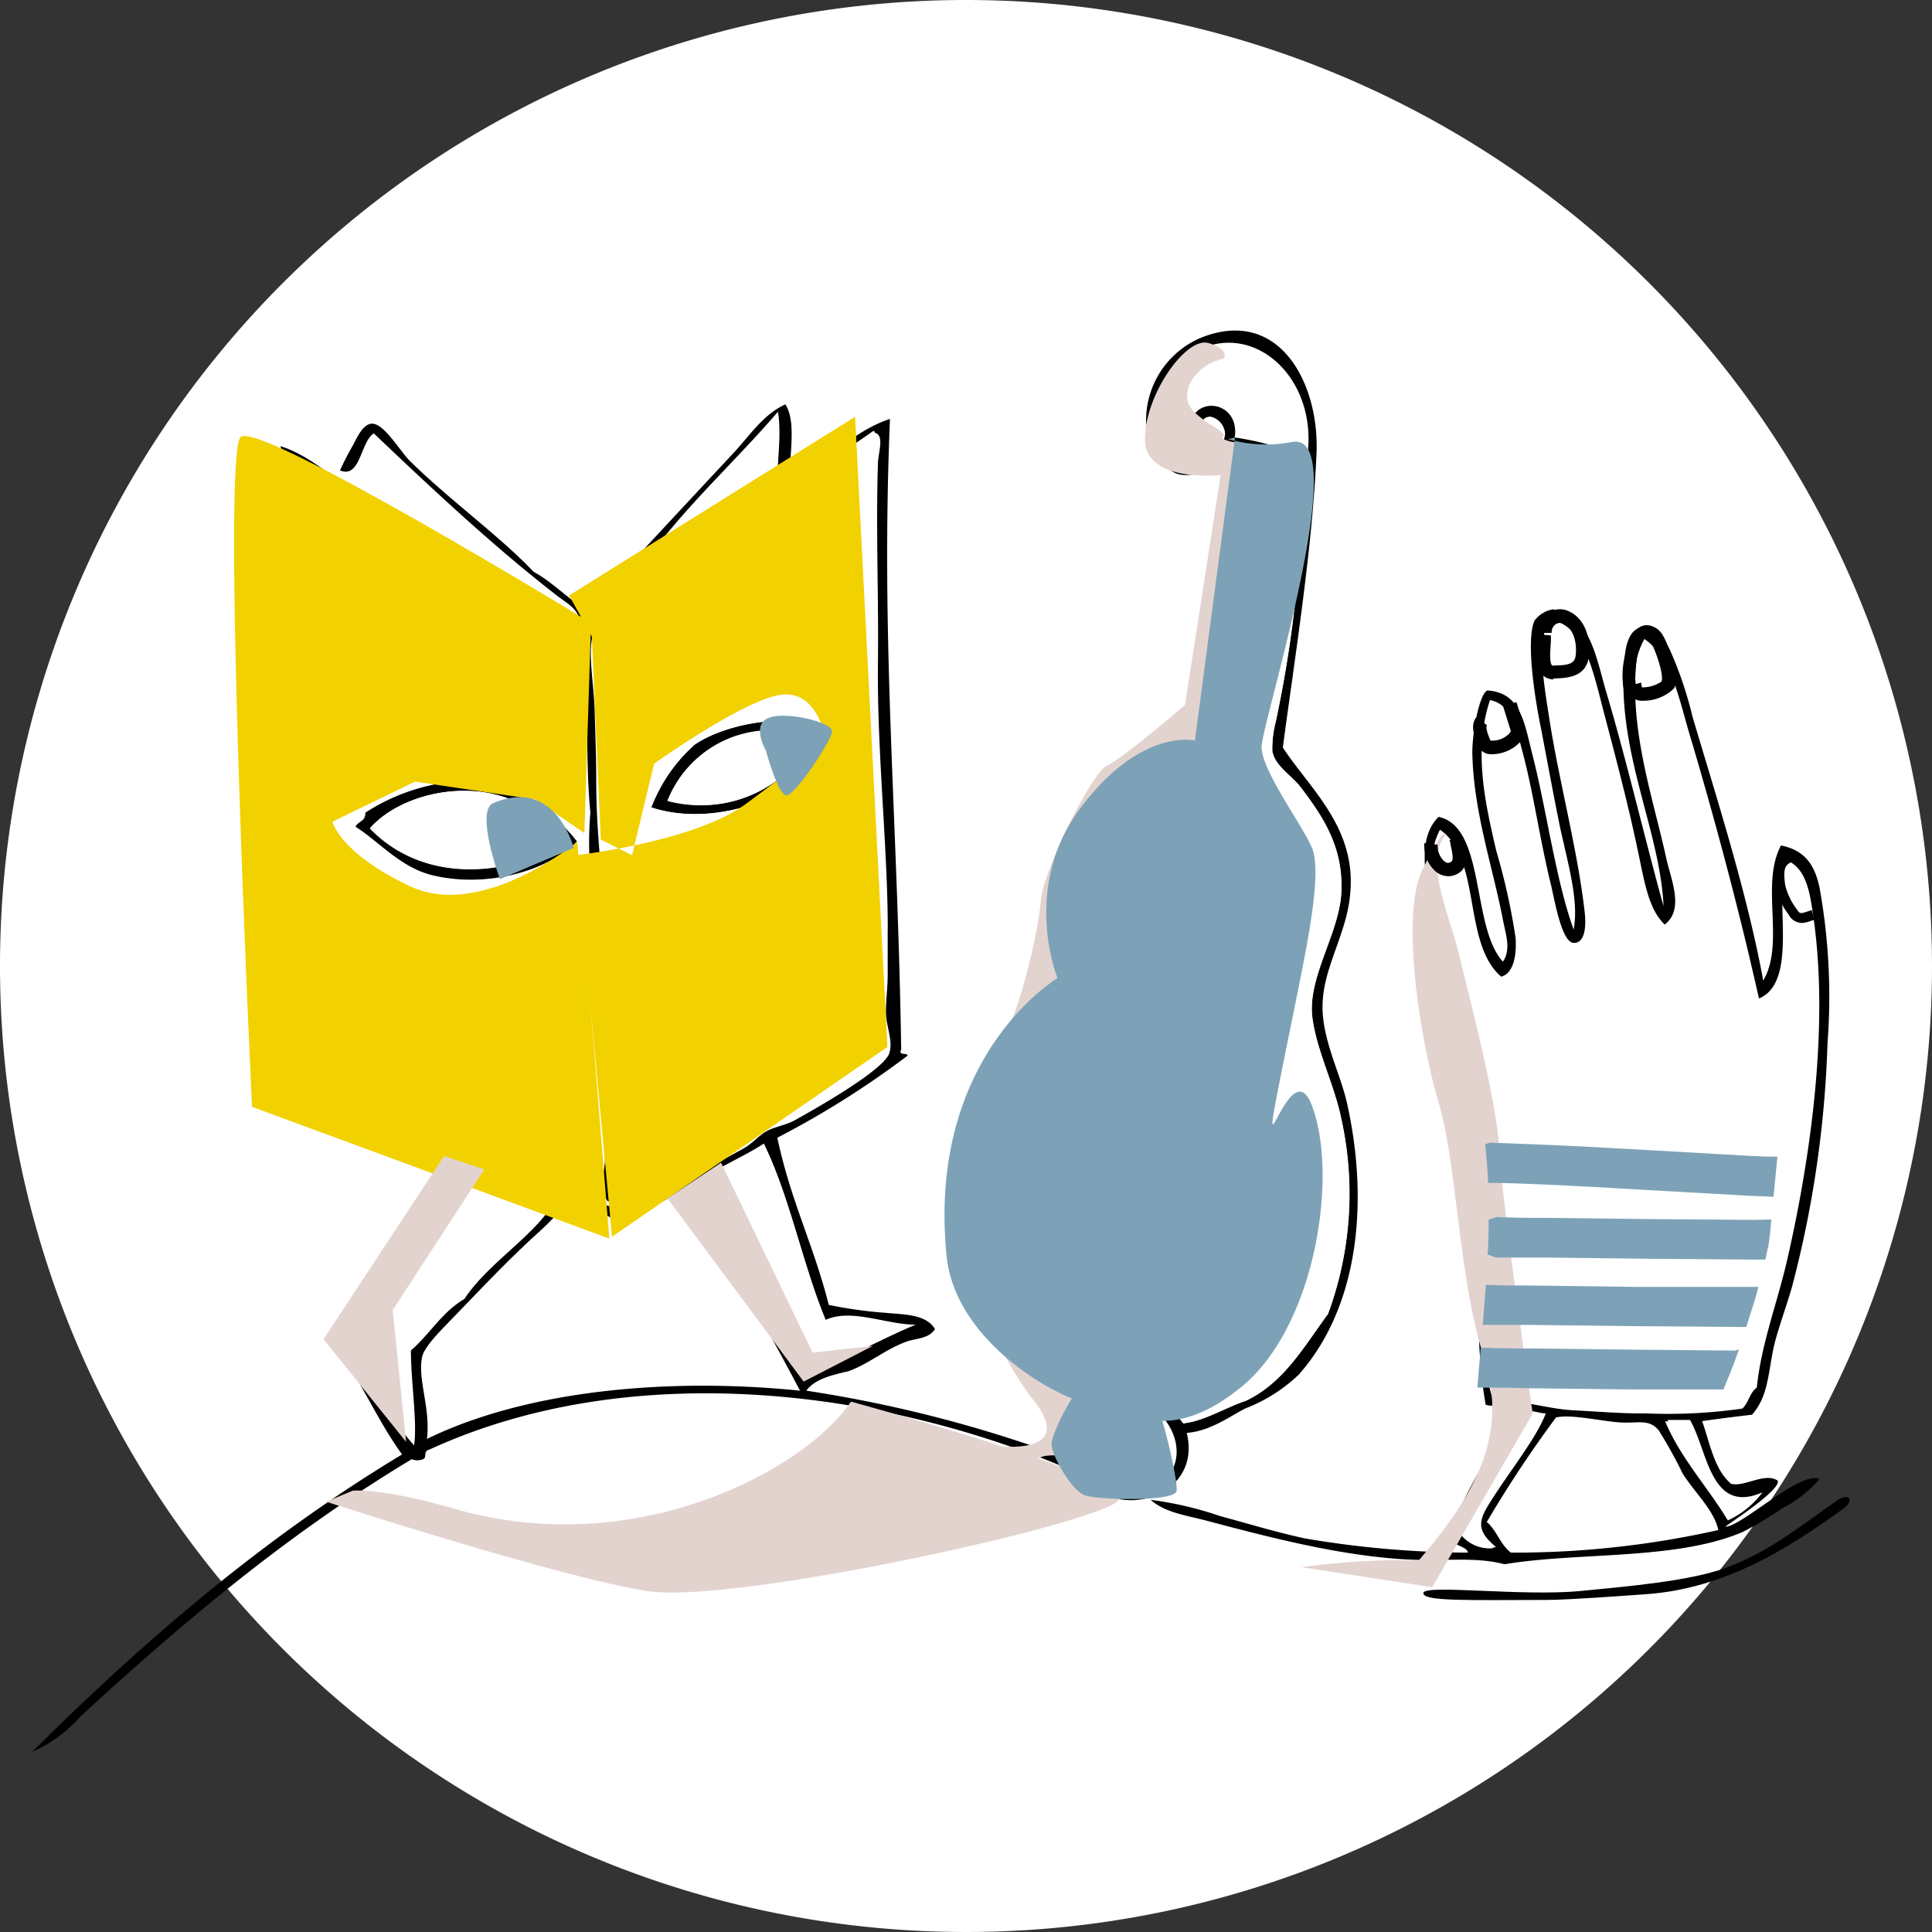 <svg xmlns="http://www.w3.org/2000/svg" width="144.58" height="144.58" viewBox="0 0 144.58 144.58">
  <rect x="0" y="0" width="144.58" height="144.58" fill="#333333" stroke="none"/>
  <g id="Groupe_67" data-name="Groupe 67" transform="translate(-1513.33 2163.62)">
    <g id="Calque_2" data-name="Calque 2" transform="translate(1056.01 -2163.62)">
      <path id="Tracé_5090" data-name="Tracé 5090" d="M601.9,72.28A72.29,72.29,0,1,1,529.613,0,72.292,72.292,0,0,1,601.9,72.28Z" fill="#fff"/>
      <path id="Tracé_5091" data-name="Tracé 5091" d="M482.04,36.51l3.2-4.13,15.88,13.24Z" fill="#fff" fill-rule="evenodd"/>
      <path id="Tracé_5092" data-name="Tracé 5092" d="M515.56,30.81c.31,2-.16,4.11,0,5.78-4.82,3-8.91,6.73-13.72,9.75,1-2,3-3.86,4.7-5.54C509.32,37.24,512.62,34.21,515.56,30.81Z" fill="#fff" fill-rule="evenodd"/>
      <path id="Tracé_5093" data-name="Tracé 5093" d="M552.5,34.06c.09,4.58-1.11,8.88-1.68,13.24-.61,4.67-1,9.13-1.92,13.84-.16.79-.49,1.5-.61,2.29-.72,5.05-1.65,9.94-2.52,15.4-.07.4-.15.89-.24,1.32-.06.26.06,1-.49,1-1-.08-.42-1.26-.36-1.69.73-5.19,1.34-10.45,2.05-15.16.36-2.42,1.11-4.85,1.56-7.34,1.11-6,2.56-12.54,3.37-19.26.14-1.1.5-2.4,0-3.49a7.269,7.269,0,0,0-.36,2.53c-2,15.95-5.76,29.14-7.46,44.28a2.22,2.22,0,0,0-1.2,0c1.71-13.15,5.35-27.81,7.22-41.39.19-1.41.14-4.65.84-5.54C551.18,33.46,551.7,33.73,552.5,34.06Z" fill="#fff" fill-rule="evenodd"/>
      <path id="Tracé_5094" data-name="Tracé 5094" d="M554,34.3c-1.1,16-4.65,31.33-6.62,47.42-.42-.22-1-.3-1.44-.49,1.14-7.52,2.47-15.3,3.85-23.1,1-5.6,1.45-11.35,2.53-17.57.35-2.07.94-4.1.72-6C553,33.93,553.58,34.3,554,34.3Z" fill="#fff" fill-rule="evenodd"/>
      <path id="Tracé_5095" data-name="Tracé 5095" d="M573.53,45.6c2.87.58,3.17,3.45,4.07,6.45,1.42,4.77,2.95,11.27,4.21,15.76C581.55,62,578.15,56,578.92,49c.33-2.91,2.26-2.45,3.37-.36a28.8,28.8,0,0,1,1.69,5c1.78,6,4.09,13.19,5.29,19.74,1.65-2.79-.24-7.18,1.33-10.11,1.8.36,2.52,1.47,2.88,3.13a45.919,45.919,0,0,1,.6,11.67,81.148,81.148,0,0,1-2.64,18.17c-.38,1.34-.85,2.62-1.2,3.85-.63,2.19-.43,4.23-1.81,5.78-1.06.12-2.73.33-3.73.48.59,1.7.92,3.65,2.17,4.69,1,.26,2.51-.88,3.48-.24.3.66-3.52,3.13-3.92,3.45,1.23,0,5.59-4.2,7.05-3.57a8.719,8.719,0,0,1-2.76,2.17,25.459,25.459,0,0,1-3,1.8c-5,2.13-12.28,1.48-17.81,2.41-2.23-.59-4.5-.2-7.34-.36-5-.28-10.24-1.65-14.92-2.89-1.55-.41-3.15-.61-4.22-1.57a26.34,26.34,0,0,1,5.18,1.21c2.14.58,4.28,1.23,6.38,1.68a73.92,73.92,0,0,0,12.17,1.06c0-.47-1.26-.53-1.34-1.18a8.131,8.131,0,0,1,1-2.64c1.05-2.23,2.9-4.9,3.61-7-.48-.25-1.38-.07-1.93-.25-1.27-7.2.29-14.06-1-21-.45-2.52-1.5-5.16-2.16-7.71a50.627,50.627,0,0,1-1.09-8.66c-.2-2.43-.88-5,.72-6.62,3.54.73,2.44,8.27,4.82,10.83.64-.9.19-2.11,0-3.13-.77-4-2.21-8.11-2.29-12.51,0-1.63.56-4.48,1.14-4.65,2.58.18,2.76,2.55,3.44,5.13,1,4,1.7,9.17,3,12.76.41-2.09-.4-4.85-1-7.58-.52-2.54-1-5.19-1.44-7.47-.39-1.89-1.17-6.47-.49-8.06a2.19,2.19,0,0,1,1.38-.85ZM580,64.2c-.77-3.77-1.8-7.63-2.64-10.83s-1.49-6.65-4.09-7c-1,1.65-.38,5,0,7.46.7,4.54,2.12,9.81,2.64,14.44.11.94.06,2.34-.84,2.29s-1.44-3.35-1.68-4.33c-.85-3.44-1.31-6.92-2.17-10.11-.42-1.56-.78-3.43-2.4-3.73-1.25,3.79-.37,7.67.48,11.31a47.987,47.987,0,0,1,1.44,6.5c.06.86,0,2.6-1.08,2.89-2.92-2.52-1.43-8.8-4.58-11a5.3,5.3,0,0,0-.6,2.4c-.26,9.91,4.72,18.65,4.22,28.52-.2,3.79-.86,8,.36,11.79,1.89-.1,4,.62,5.89.73,2.54.14,3.85.26,5.54.24a39.191,39.191,0,0,0,7.22-.36c.46-.42.56-1.21,1.08-1.57.33-3.27,1.54-6.35,2.29-9.63,1.77-7.75,3.14-17.58,1.92-25.75-.23-1.57-.48-3.5-2-4.09-1,2.61,1,9.1-2.05,10.35-1.43-6.4-3.25-13.21-5-19.13-1-3.19-1.48-6.6-3.86-7.95-1.3,5.74.84,11.62,1.93,16.61.35,1.59,1.36,3.8-.12,4.94C580.75,68.11,580.41,66.16,580,64.2Zm-8.9,41.4c-1.37,3.2-3.32,5.82-4.45,9.26a2.775,2.775,0,0,0,2.41,1c-1.71-1.4-1.22-2.15-.12-3.85,1.3-2,3.1-4.27,3.85-6.13a12.5,12.5,0,0,0-1.69-.28Zm12.15,4.69a33.892,33.892,0,0,0-1.8-3.25c-.75-.91-1.61-.49-3-.6s-3.65-.63-4.69-.36a88.236,88.236,0,0,0-5.18,7.82c.75.61,1,1.69,1.81,2.29a69.6,69.6,0,0,0,15.52-1.69C585.58,113,584.2,111.77,583.25,110.29Zm3.37,3.49a6.491,6.491,0,0,0,2.41-2c-3.9,1.71-4.08-3.11-5.41-5.41h-1.69C583.12,109.18,585.1,111.25,586.62,113.78Z" fill-rule="evenodd"/>
      <path id="Tracé_5096" data-name="Tracé 5096" d="M519.17,54.64c-.23,1.66-1.39,2.38-1.92,3.73-3.08,2.22-7.64,3.24-11.19,2.05a12,12,0,0,1,3.25-4.7C511.65,54.11,516.61,53.24,519.17,54.64Zm-11.91,5.3a9.668,9.668,0,0,0,8.78-2c-.94-.73-.88-2-1.08-3.25a8.29,8.29,0,0,0-7.7,5.25Zm8.78-5.3c-.51.77.14,2,.37,2.77A4,4,0,0,0,518.09,55a10.661,10.661,0,0,0-2.09-.36Z" fill-rule="evenodd"/>
      <path id="Tracé_5097" data-name="Tracé 5097" d="M515,54.64c.2,1.27.14,2.52,1.08,3.25a9.391,9.391,0,0,1-8.78,2,8.29,8.29,0,0,1,7.7-5.25Z" fill="#fff" fill-rule="evenodd"/>
      <path id="Tracé_5098" data-name="Tracé 5098" d="M500.52,63c-2.35,2.36-7,3.51-10.95,2.52-2.34-.59-4-2.65-5.66-3.61.15-.46.8-.41.73-1.08a14.9,14.9,0,0,1,7.58-2.41C495.47,58.33,498.79,60.72,500.52,63ZM485,62c2.34,2.44,5.92,3.65,10.23,2.77a3.8,3.8,0,0,1,.6-4.81C492.06,58.28,487.18,59.51,485,62Zm11.79-1.44c-1.56,0-1.62,2.69-.72,4a6.53,6.53,0,0,0,3.49-1.69c-.78-.71-1.65-2.36-2.77-2.33Z" fill-rule="evenodd"/>
      <path id="Tracé_5099" data-name="Tracé 5099" d="M495.83,59.94a3.8,3.8,0,0,0-.6,4.81c-4.31.88-7.89-.33-10.23-2.77C487.18,59.51,492.06,58.28,495.83,59.94Z" fill="#fff" fill-rule="evenodd"/>
      <path id="Tracé_5100" data-name="Tracé 5100" d="M499.56,62.82a6.53,6.53,0,0,1-3.49,1.69c-.9-1.28-.84-3.94.72-4C497.91,60.51,498.78,62.16,499.56,62.82Z" fill="#fff" fill-rule="evenodd"/>
      <path id="Tracé_5101" data-name="Tracé 5101" d="M543.72,81.6c-.88,4.47-1.29,8.67-2.16,13.11a5.84,5.84,0,0,1-1-.48c.7-4,1.26-8.21,1.93-12.51C543.2,81.71,543,81.61,543.72,81.6Z" fill="#fff" fill-rule="evenodd"/>
      <path id="Tracé_5102" data-name="Tracé 5102" d="M545.29,81.84q-.87,6.89-2,13.47A3.84,3.84,0,0,1,542,95c.82-4.4,1.29-8.81,2.28-13.23C544.67,81.73,545.11,81.65,545.29,81.84Z" fill="#fff" fill-rule="evenodd"/>
      <path id="Tracé_5103" data-name="Tracé 5103" d="M541.8,82a117,117,0,0,1-1.69,11.79C535.81,91.27,538.4,83.82,541.8,82Z" fill="#fff" fill-rule="evenodd"/>
      <path id="Tracé_5104" data-name="Tracé 5104" d="M545.89,82a3.25,3.25,0,0,1,1.32.72c-.74,4.48-1.09,8.33-2.29,12.51-.46-.06-.58.22-1.08.12C544.56,90.9,545.09,86.3,545.89,82Z" fill="#fff" fill-rule="evenodd"/>
      <path id="Tracé_5105" data-name="Tracé 5105" d="M547.69,83.16c.1,0,.12,0,.12.12,3.77,3.22,2.53,10.67-2.28,11.55C546.48,91.15,547.06,87.05,547.69,83.16Z" fill="#fff" fill-rule="evenodd"/>
      <path id="Tracé_5106" data-name="Tracé 5106" d="M519.05,98.8c1.93-.88,4.52.38,6.74.36-2.87,1.18-5.35,2.75-8.54,3.62-2.64-4.71-5.65-9-7.82-14.21,1.48-1.2,3.44-1.93,5.05-3C516.43,89.55,517.37,94.55,519.05,98.8Z" fill="#fff" fill-rule="evenodd"/>
      <path id="Tracé_5107" data-name="Tracé 5107" d="M492.58,87.13c2.2.76,4,1.65,6.38,2.41-1.51,2.91-5.06,4.81-7,7.7-1.64,1-2.57,2.65-4,3.85,0,2.37.49,5.36.24,7.1-2-2.16-3.13-5.22-4.82-7.7,2-4.77,5.71-7.85,8.19-12.16.25-.06.34-.29.72-.24C492.26,87.62,492.66,87.61,492.58,87.13Z" fill="#fff" fill-rule="evenodd"/>
      <path id="Tracé_5108" data-name="Tracé 5108" d="M539.15,105.18c4.05-2.14,7.66,2.59,5.53,5.3-1.48,1.88-4.83,1.2-5.77-1a7.992,7.992,0,0,1-.24-1.2,3.09,3.09,0,0,1,.48-3.1Zm3.37,3.73v-1C540.53,106.51,540.41,110,542.52,108.91Z" fill="#fff" fill-rule="evenodd"/>
      <path id="Tracé_5109" data-name="Tracé 5109" d="M573,105.78c-.74,1.87-2.54,4.11-3.85,6.14-1.09,1.69-1.58,2.45.12,3.85-.94.3-1.87-.45-2.4-1,1.12-3.45,3.07-6.07,4.45-9.27C571.92,105.54,572.37,105.73,573,105.78Z" fill="#fff" fill-rule="evenodd"/>
      <path id="Tracé_5110" data-name="Tracé 5110" d="M582.11,106.26h1.68c1.34,2.31,1.52,7.12,5.42,5.42a6.47,6.47,0,0,1-2.41,2C585.27,111.2,583.3,109.12,582.11,106.26Z" fill="#fff" fill-rule="evenodd"/>
      <path id="Tracé_5111" data-name="Tracé 5111" d="M563.84,119.2c.1-.65,7.45.28,11.76-.14,3.72-.36,8.15-.75,10.84-1.72,3.22-1.16,5.72-3.22,8.39-5.08.83-.57,1.31,0,.46.62-3.88,2.8-8.71,6-14.79,6.42-1.36.1-5.88.43-7.4.43C567.15,119.74,563.74,119.85,563.84,119.2Z" fill-rule="evenodd"/>
      <path id="Tracé_5112" data-name="Tracé 5112" d="M542.52,108v1C540.41,110,540.53,106.51,542.52,108Z" fill-rule="evenodd"/>
      <path id="Tracé_5113" data-name="Tracé 5113" d="M552.27,33.22a11.53,11.53,0,0,0-2.53-.48c.41-2.75-3.06-3.21-3.37-.84,1,.22.71-.76,1.56-.72.58,0,1.06.77,1.09,1.32a2.73,2.73,0,0,1-3.13,2.29c-1.11-.22-1.95-2.14-2-3.25a6,6,0,0,1,1.81-4.46c4.66-3.91,10.53.75,9.5,7.22a4.31,4.31,0,0,0-2-.84c0-2.58-.49-6-3.49-6.5-2.48-.39-4.64,2.44-3.73,4.58,1.1-.08.35-1,.48-1.69a3.67,3.67,0,0,1,1.08-1.8C549.87,26.48,553.22,29.5,552.27,33.22Z" fill="#fff" fill-rule="evenodd"/>
      <path id="Tracé_5114" data-name="Tracé 5114" d="M549.5,37.19V37a55.227,55.227,0,0,1-1.21,9.15s0,1.16-.12.24C548.71,43.24,548.68,40.13,549.5,37.19Z" fill="#fff" fill-rule="evenodd"/>
      <path id="Tracé_5115" data-name="Tracé 5115" d="M546.13,107.23c1.21,4.92-5.5,6.69-7.58,3.25-14.63-6.54-33.87-9-49.1-2-.52.14-.12.57-.48.72a1.153,1.153,0,0,1-.84,0c-9.46,5.69-17.38,12.44-24.79,19.25a10.371,10.371,0,0,1-3.61,2.65c8.34-8.3,17.3-16,27.68-22.26-1.83-2.5-3.1-5.57-4.94-8.06,2.44-5.22,6.48-8.84,9.27-13.72-4.2-1.69-9.21-3.11-13.12-4.69-.53-.32-.78.45-1.32.12-.61-7.34-.93-15.4-1.69-23.47-.45-4.79-.05-12.72-.36-17.69-.09-1.52-.45-3.16.36-4.45.67-.14.88.17,1.21.36.51-1,.35-2.69,1.08-3.49,1.21.64-.45,2.26-.24,3.73a79.282,79.282,0,0,0,8.06,3.85,98.571,98.571,0,0,0,14.68,5.9c-.29-.88-1.21-.85-2-1.32-1.65-.94-3.29-2.16-5.05-3.25s-3.55-1.89-5.29-2.89c-2.6-1.5-5-3.19-7.59-4.69-.73-.43-1.95-.69-2.16-1.69,1.93.6,3.48,2,5.17,3.13,2.72,1.81,5.8,3.22,8.67,4.93s5.59,3.53,8.54,4.94c-.15-.87-1.07-1.33-1.68-1.81-4.7-3.64-9.36-8-13.72-12.15-1,.65-1,3.42-2.53,2.77.29-.62.6-1.24,1-1.93.28-.53.7-1.48,1.33-1.56.92-.12,2.12,2,2.89,2.77,2.9,2.87,6.8,5.69,9.26,8.3,1.47.81,2.53,2,4,2.89,3.66-3.91,7.28-7.82,11-11.8,1.17-1.26,2.2-2.86,3.85-3.61.87,1.35.25,3.8.37,5.66,2.77-1.24,4.45-3.57,7.46-4.57-.7,16.75.56,29.39.84,47.17-.23.54.43.21.48.48a67.829,67.829,0,0,1-9.75,6.14c1,4.73,2.71,8,3.85,12.51a32.271,32.271,0,0,0,4.33.6c1.23.13,2.94.07,3.62,1.21-.51.79-1.51.66-2.29,1-1.47.56-2.76,1.66-4.21,2.16-1.24.29-2.48.57-3.13,1.45a98.361,98.361,0,0,1,20.45,5.41c-.24-1.27-.65-3,.13-4-5.64-2.68-10-8.26-8.79-17a21.52,21.52,0,0,1,6.26-12.52c2.64-3.26.05-8.5,1.92-12.75a15,15,0,0,1,1.81-2.77A20,20,0,0,1,543,56.69c1.23-.18,1.82-.77,2.89-.85,2-6.89,1.76-15.06,3.73-22.5-.62,1-2.31,2.48-4,2.17-1.28-.24-2.39-2.32-2.53-3.85a6.714,6.714,0,0,1,4.09-6.38c5.88-2.36,8.89,3.42,8.66,8.66-.31,7.24-1.69,15.7-2.52,22,2.1,3.2,5.69,6.15,5,11.32-.32,2.62-1.81,5-2,7.46-.26,2.72,1.27,5.45,1.8,7.82,1.66,7.41.88,15.27-3.61,20.33a12,12,0,0,1-4,2.53C549.23,106.07,547.85,107.1,546.13,107.23Zm9-72.93c1-6.47-4.84-11.13-9.5-7.22a6,6,0,0,0-1.81,4.46c.1,1.11.94,3,2,3.25A2.73,2.73,0,0,0,549,32.5a1.392,1.392,0,0,0-1.09-1.32c-.85,0-.51.94-1.56.72.31-2.37,3.78-1.91,3.37.84a20.56,20.56,0,0,1,5.43,1.56Zm-48.61,6.5c-1.66,1.68-3.74,3.56-4.7,5.54,4.81-3,8.9-6.75,13.72-9.75-.16-1.67.31-3.82,0-5.78-2.92,3.4-6.22,6.43-9,9.99Zm5.17-1.08c-2.22,1.64-5,3.91-7.58,5.78-1,.7-2.16,1.36-2.41,2-.42,1.21.07,3.75.12,5.66.06,2.14.12,3.46.12,5.41,0,3.62.44,7.14.73,10.83s.27,7.31.36,10.71c.06,2.53.17,5.15.12,7.58,0,.72.29,1.94-.36,2.29-.77-.81-.23-2.3-.24-3.13-.07-4.52-.48-9.11-.48-12.63a65.989,65.989,0,0,0-.37-6.86,27.141,27.141,0,0,1-.24-6.5c-.41-4.2-.05-8-.6-13.12-8.91-2.32-16.48-7-25-10.11-.17,15.23,1,28.79,2,43.93a32.791,32.791,0,0,1,5.53,1.8c3.78,1.48,7.6,2.51,11.07,4,1.77.74,3.58,1.65,5.54,1.69.79,1.13,2.94.91,4.09,1.68,3-1.78,5.93-3.12,8.91-4.81.64-.37,1.13-1,1.8-1.33.47-.24,1.42-.44,1.93-.72,1.43-.8,6.66-3.76,7.1-5,.3-.91-.23-2-.25-3s.13-1.93.13-2.89v-3c.06-5.89-.81-13.45-.73-20.33.06-4.72-.16-10,0-14.93,0-.85.51-2.09-.24-2.28,0-.07,0-.14-.12-.12-3.44,2.41-6.98,4.49-10.91,7.4Zm37.57-.41c-1.87,13.59-4.93,28.53-6.64,41.68a2.22,2.22,0,0,1,1.2,0c1.7-15.14,5.44-28.33,7.46-44.28a7.27,7.27,0,0,1,.36-2.53c.5,1.09.14,2.39,0,3.49-.81,6.72-2.26,13.23-3.37,19.26-.45,2.49-1.2,4.92-1.56,7.34-.71,4.71-1.32,10-2.05,15.16-.06.43-.68,1.61.36,1.69.55,0,.43-.71.49-1,.09-.43.17-.92.24-1.32.87-5.46,1.8-10.35,2.52-15.4.12-.79.45-1.5.61-2.29.94-4.71,1.31-9.17,1.92-13.84.57-4.36,1.77-8.66,1.68-13.24-3.58-1.73-2.48.27-3.2,5.28ZM553,34.55c.22,1.91-.37,3.94-.72,6-1.08,6.22-1.54,12-2.53,17.57-1.38,7.8-2.71,15.58-3.85,23.1.45.19,1,.27,1.44.49,2-16.09,5.52-31.45,6.62-47.42C553.58,34.3,553,33.93,553,34.55Zm1.44,1.56C554,40.46,553.25,45,552.75,49c-.23,1.8-.73,3.58-1,5.41-.19,1.5-.14,2.87-.36,4.21-1,6-1.9,12-2.89,18.53-.24,1.6-.93,4-.72,4.94s1.64,1.69,2.17,2.64a7.47,7.47,0,0,1-4.45,11c-.57.92.11,3.09-1.09,3.38.2-1.06.35-2.15.48-3.25a4.73,4.73,0,0,1-1.2.24c-.27.93,0,2.42-.72,2.88-.3-.89.24-2,.24-3a13.411,13.411,0,0,0-1.32-.25c-.3,1,.1,2.6-.73,3-.48-1.16,1.14-3.6-.72-3.73-.52.73-.1,2.79-1.08,3.37a29.8,29.8,0,0,1,.6-3.73c-1.18-1.08-2.3-1.92-2.77-3.49C536.14,87.46,539,82.25,542,81c1.36-8.55,2.91-16.07,4.33-24.54-3.83.56-7,3.95-8.3,7.1-1,2.48-.56,5-.37,7.46.36,4.58-2.39,5.18-4.09,7.94-.36.58-.54,1.34-.84,1.92-1.37,2.65-3,6.17-3,10.11a14.44,14.44,0,0,0,4.82,11.31c1.28,1.16,2.64,1.32,4.09,2.53,2.3-1.94,5.92-.18,7.22,1.69,1.58-.17,3.1-1.16,4.69-1.69,2.85-1.36,4.35-4.07,6.14-6.5a26,26,0,0,0,1-14.56c-.52-2.57-1.84-5.1-2.17-7.58-.4-3.08,2.06-6.36,2.17-9.51.12-3.42-1.51-5.69-3-7.7-.71-.95-2-1.63-2.17-2.76a7.831,7.831,0,0,1,.25-2.17,90,90,0,0,0,2-19.25c-.15,0-.17-.16-.36-.13-.01.53.07.96.02,1.44Zm-6.26,10.23c.16.92.12-.23.12-.24a55.235,55.235,0,0,0,1.2-9.1v.24c-.82,2.89-.79,6-1.33,9.1Zm-5.65,35.38c-.67,4.3-1.23,8.53-1.93,12.51a5.84,5.84,0,0,0,1,.48c.87-4.44,1.28-8.64,2.16-13.11-.76.01-.56.11-1.24.12Zm1.8,0c-1,4.42-1.46,8.83-2.28,13.23a3.84,3.84,0,0,0,1.2.36q1.17-6.59,2-13.47c-.14-.19-.58-.11-.93-.12Zm-4.21,12A117.006,117.006,0,0,0,541.8,82c-3.4,1.82-5.99,9.27-1.69,11.75Zm3.73,1.56c.5.1.62-.18,1.08-.12,1.2-4.18,1.55-8,2.29-12.51a3.25,3.25,0,0,0-1.32-.72c-.81,4.37-1.34,8.97-2.06,13.38Zm1.69-.48c4.81-.88,6.05-8.33,2.28-11.55,0-.07,0-.14-.12-.12-.64,3.92-1.22,8.02-2.17,11.7Zm-31-9.26c-1.61,1.07-3.57,1.8-5.05,3,2.17,5.17,5.18,9.5,7.82,14.21,3.19-.87,5.67-2.44,8.54-3.62-2.22,0-4.81-1.24-6.74-.36-1.74-4.22-2.68-9.22-4.63-13.2ZM492.4,88.06c-.38,0-.47.18-.72.24-2.48,4.31-6.17,7.39-8.19,12.16,1.69,2.48,2.81,5.54,4.82,7.7.25-1.74-.24-4.73-.24-7.1,1.4-1.2,2.33-2.88,4-3.85,1.92-2.89,5.47-4.79,7-7.7-2.4-.76-4.18-1.65-6.38-2.41-.03.51-.43.52-.35.99Zm11.91,3.13c-1.49.43-2.79-1.33-4.45-1.32a21.667,21.667,0,0,1-2.17,2.29c-2.4,2.17-4.36,4.28-6.62,6.61-.68.71-2,2-2.16,2.77-.36,1.66.64,3.81.36,6.14,7.55-3.68,18.2-4.6,27.92-3.61-2.74-5.21-5.66-10.23-8.55-15.28a20.441,20.441,0,0,1-4.39,2.43Zm34.42,17.09a7.992,7.992,0,0,0,.24,1.2c.94,2.17,4.29,2.85,5.77,1,2.13-2.71-1.48-7.44-5.53-5.3a3.09,3.09,0,0,0-.54,3.13Z" fill-rule="evenodd"/>
      <path id="Tracé_5116" data-name="Tracé 5116" d="M522.66,32.26c.11,0,.12.05.12.12.75.19.27,1.43.24,2.28-.16,4.89.06,10.21,0,14.93-.08,6.88.79,14.44.73,20.33v3c0,1-.14,1.93-.13,2.89s.55,2.1.25,3c-.44,1.29-5.67,4.25-7.1,5-.51.28-1.46.48-1.93.72-.67.35-1.16,1-1.8,1.33-3,1.69-5.92,3-8.91,4.81-1.15-.77-3.3-.55-4.09-1.68-2,0-3.77-1-5.54-1.69-3.47-1.46-7.29-2.49-11.07-4a32.791,32.791,0,0,0-5.53-1.8c-1-15.14-2.22-28.7-2-43.93,8.55,3.09,16.12,7.79,25,10.11.55,5.08.19,8.92.6,13.12a27.141,27.141,0,0,0,.24,6.5c.24,2.3.36,4.58.37,6.86,0,3.52.41,8.11.48,12.63,0,.83-.53,2.32.24,3.13.65-.35.34-1.57.36-2.29.05-2.43-.06-5-.12-7.58-.09-3.4-.07-7-.36-10.71S502,62.23,502,58.61c0-2-.06-3.27-.12-5.41,0-1.91-.54-4.45-.12-5.66.25-.68,1.45-1.34,2.41-2,2.53-1.87,5.36-4.14,7.58-5.78C515.64,36.81,519.18,34.73,522.66,32.26ZM509.31,55.72a12,12,0,0,0-3.25,4.7c3.55,1.19,8.11.17,11.19-2.05.53-1.35,1.69-2.07,1.92-3.73C516.61,53.24,511.65,54.11,509.31,55.72Zm-17.09,2.65a14.9,14.9,0,0,0-7.58,2.41c.07.67-.58.62-.73,1.08,1.62,1,3.32,3,5.66,3.61,3.92,1,8.6-.16,10.95-2.52-1.73-2.23-5.05-4.62-8.3-4.58Z" fill="#fff" fill-rule="evenodd"/>
      <path id="Tracé_5117" data-name="Tracé 5117" d="M554.43,34.66c.19,0,.21.12.36.13a90,90,0,0,1-2,19.25,7.831,7.831,0,0,0-.25,2.17c.2,1.13,1.46,1.81,2.17,2.76,1.5,2,3.13,4.28,3,7.7-.11,3.15-2.57,6.43-2.17,9.51.33,2.48,1.65,5,2.17,7.58a26,26,0,0,1-1,14.56c-1.79,2.43-3.29,5.14-6.14,6.5-1.59.53-3.11,1.52-4.69,1.69-1.3-1.87-4.92-3.63-7.22-1.69-1.45-1.21-2.81-1.37-4.09-2.53A14.44,14.44,0,0,1,529.76,91c0-3.94,1.64-7.46,3-10.11.3-.58.48-1.34.84-1.92,1.7-2.76,4.45-3.36,4.09-7.94-.19-2.48-.63-5,.37-7.46,1.26-3.15,4.47-6.54,8.3-7.1-1.42,8.47-3,16-4.33,24.54-3.06,1.26-5.9,6.47-4.82,10.11.47,1.57,1.59,2.41,2.77,3.49a29.778,29.778,0,0,0-.6,3.73c1-.58.56-2.64,1.08-3.37,1.86.13.24,2.57.72,3.73.83-.41.43-2.06.73-3a13.411,13.411,0,0,1,1.32.25c0,1-.54,2.11-.24,3,.74-.46.45-2,.72-2.88a4.73,4.73,0,0,0,1.2-.24c-.13,1.1-.28,2.19-.48,3.25,1.2-.29.52-2.46,1.09-3.38a7.47,7.47,0,0,0,4.45-11c-.53-1-2-1.81-2.17-2.64s.48-3.34.72-4.94c1-6.51,1.93-12.58,2.89-18.53.22-1.34.17-2.71.36-4.21.24-1.83.74-3.61,1-5.41.5-4,1.27-8.53,1.68-12.88C554.48,35.63,554.4,35.2,554.43,34.66Z" fill="#fff" fill-rule="evenodd"/>
      <path id="Tracé_5118" data-name="Tracé 5118" d="M475.34,32.69c-1.5,1.17.84,50.14.84,50.14l26.74,9.86L500.52,63s-7.13,5.84-12.47,3.34-5.85-4.85-5.85-4.85l6.18-3,9,1.34,3.67,2.51.5-15.72S476.85,31.52,475.34,32.69Z" fill="#f2d100" fill-rule="evenodd" style="mix-blend-mode: multiply;isolation: isolate"/>
      <path id="Tracé_5119" data-name="Tracé 5119" d="M499.91,44.56l21.4-13.37,2.42,47.16-20.61,14.2L500.44,64s8.86-1,12.7-3.84,6-4.68,6-4.68-.5-3.68-3.18-3.51-9.69,5.18-9.69,5.18L504.62,64l-2.34-1.17-.67-15.2" fill="#f2d100" fill-rule="evenodd" style="mix-blend-mode: multiply;isolation: isolate"/>
      <path id="Tracé_5120" data-name="Tracé 5120" d="M494.23,60.1c-1.37.59.5,5.69.5,5.69l5.52-2.34S498.91,58.1,494.23,60.1Z" fill="#7da2b7" fill-rule="evenodd" style="mix-blend-mode: multiply;isolation: isolate"/>
      <path id="Tracé_5121" data-name="Tracé 5121" d="M514.64,56.18s.89,3.31,1.53,3.34,3.42-4.14,3.42-4.8-3.42-1.52-4.75-1S514.64,56.18,514.64,56.18Z" fill="#7da2b7" fill-rule="evenodd" style="mix-blend-mode: multiply;isolation: isolate"/>
      <path id="Tracé_5122" data-name="Tracé 5122" d="M565.51,62.44c-1.67,2,.34,6.19,1,9s2.85,11,3,14.54,2.51,19.8,2.51,19.8l-7.52,13-9.78-1.5a54.332,54.332,0,0,1,8.77-.51c4.52-5.26,6.69-9.61,4.85-15.29s-2-14.37-3.34-18.88-2.92-14-1.25-17.47S565.51,62.44,565.51,62.44Z" fill="#e3d3cf" fill-rule="evenodd" style="mix-blend-mode: darken;isolation: isolate"/>
      <path id="Tracé_5123" data-name="Tracé 5123" d="M548.88,26.84c-1.67.34-3,1.84-2.68,3.18s3.12,2.28,2.65,2.65,2.54.69,2.54.69l-3.34,21.56-3.18,2.68s-3.51-1-5,4.84S539,73.81,537,76.32s-4.85,6-5.19,11.19.17,7.69,1.34,9.86,5.65,6.37,5.33,7.62-.15,3.92-2.15,3.92-.84.33-6,4.34-7,3.18-6.18,2.68,8.18-7.69,8.18-7.69,5.52.58,2.35-3.43-6-11.78-6-13.29,2.84-12.87,3.84-14.2,2.51-7.52,2.68-9.86,3.84-9.7,5-10.2,5.8-4.51,5.8-4.51l2.67-17.21S543,36.2,543,32.86s3.09-7.69,4.76-7.19S548.88,26.84,548.88,26.84Z" fill="#e3d3cf" fill-rule="evenodd" style="mix-blend-mode: darken;isolation: isolate"/>
      <path id="Tracé_5124" data-name="Tracé 5124" d="M521,104.89c-3.34,5-16,12-29.75,8-5.33-1.56-7.52-1.34-7.52-1.34l-2,.83s17.54,5.69,24.06,6.69,34.43-5.18,35.27-6.85S521,104.89,521,104.89Z" fill="#e3d3cf" fill-rule="evenodd" style="mix-blend-mode: darken;isolation: isolate"/>
      <path id="Tracé_5125" data-name="Tracé 5125" d="M493.56,87.51l-6.85,10.53,1,9.86-6.18-7.68,9.02-13.71Z" fill="#e3d3cf" fill-rule="evenodd" style="mix-blend-mode: darken;isolation: isolate"/>
      <path id="Tracé_5126" data-name="Tracé 5126" d="M511.28,87.01l6.85,14.21,4.51-.5-5.18,2.67L507.27,89.68Z" fill="#e3d3cf" fill-rule="evenodd" style="mix-blend-mode: darken;isolation: isolate"/>
      <path id="Tracé_5127" data-name="Tracé 5127" d="M538.85,103.39c-.83-.17-2.84,3.84-2.84,4.68s1.51,3.51,2.51,3.84,6.68.5,6.85-.33-1.67-8.53-2.5-8.53S538.85,103.39,538.85,103.39Z" fill="#7da2b7" fill-rule="evenodd" style="mix-blend-mode: multiply;isolation: isolate"/>
      <path id="Tracé_5128" data-name="Tracé 5128" d="M540.86,82.5c-1.34.83-4.77,5.51-3.64,8.6s11.66,7.78,13.67,1.93.17-6.85-1.51-8.69S540.86,82.5,540.86,82.5Z" fill="#e3d3cf" fill-rule="evenodd" style="mix-blend-mode: darken;isolation: isolate"/>
      <path id="Tracé_5129" data-name="Tracé 5129" d="M588.55,91.29l-7.69-.06-7.69-.09c-1.28,0-2.57,0-3.85-.07l-.6.2c0,.87,0,1.74-.08,2.61l.63.23h3.85l7.71.09,7.71.06h.89L589.7,93c0-.23.06-.46.08-.68s.07-.71.1-1.06Z" fill="#7da2b7" style="mix-blend-mode: multiply;isolation: isolate"/>
      <path id="Tracé_5130" data-name="Tracé 5130" d="M587.19,96.3H579.5l-7.69-.1c-1.1,0-2.2,0-3.3-.05-.07,1-.15,2-.23,3h3.48l7.7.09,7.71.06H588c.25-.78.5-1.56.74-2.34.06-.22.11-.44.17-.66Z" fill="#7da2b7" style="mix-blend-mode: multiply;isolation: isolate"/>
      <path id="Tracé_5131" data-name="Tracé 5131" d="M587.19,101.07,579.5,101l-7.69-.09c-1.23,0-2.45,0-3.68-.07-.09,1-.17,2-.25,3h0c1.28,0,2.57,0,3.85.05l7.7.09h6.86q.63-1.48,1.17-3Z" fill="#7da2b7" style="mix-blend-mode: multiply;isolation: isolate"/>
      <path id="Tracé_5132" data-name="Tracé 5132" d="M588.29,86.5l-7.75-.44c-2.59-.15-5.18-.29-7.79-.4l-3.92-.15-.37.12c.11,1,.18,1.92.22,2.89h.07c1.28,0,2.57.06,3.85.11,2.57.11,5.15.26,7.74.41l7.77.44,1.93.08c.1-1,.19-2,.29-3C589.65,86.56,589,86.54,588.29,86.5Z" fill="#7da2b7" style="mix-blend-mode: multiply;isolation: isolate"/>
      <path id="Tracé_5133" data-name="Tracé 5133" d="M549.22,32.86l.52-.12-3,22.68s-4-1-8.53,5-1.75,12.78-1.75,12.78-9.81,5.8-8.3,20.8c.65,6.49,8.44,10.77,11,11.15s5.55,3.14,11.07-1.37,7.27-15.8,5.26-21.06c-1.9-5-5,11-1-8.78.75-3.76,1.76-8.77,1-10.52s-3.76-5.77-3.76-7.52,7-23.76,2.26-22.82a10.34,10.34,0,0,1-4.77-.22Z" fill="#7da2b7" fill-rule="evenodd" style="mix-blend-mode: multiply;isolation: isolate"/>
      <path id="Tracé_5134" data-name="Tracé 5134" d="M580.28,52.44a1.17,1.17,0,0,1-.8-.24,1.08,1.08,0,0,1-.32-.19h-.33v-.4a6.32,6.32,0,0,1,.86-4.38,1.13,1.13,0,0,1,.89-.45,1.49,1.49,0,0,1,1.19.79c.21.32,1.35,2.83.84,3.93A3.281,3.281,0,0,1,580.28,52.44Zm-.09-1h.09a2.58,2.58,0,0,0,1.37-.43c.23-.51-.52-2.53-.78-2.93s-.34-.35-.36-.35-.06,0-.14.11a5.36,5.36,0,0,0-.64,3.34h.06l.34-.1Z"/>
      <path id="Tracé_5135" data-name="Tracé 5135" d="M573.56,50.84a1.14,1.14,0,0,1-.84-.36c-.56-.61-.44-1.79-.34-2.73v-.29l1,.09v.3c0,.54-.17,1.67.09,1.95a.09.09,0,0,0,.11,0c1.22,0,1.57-.18,1.65-.72s.06-2-1-2.43a.55.55,0,0,0-.51.08.72.72,0,0,0-.28.63h-1a1.68,1.68,0,0,1,.69-1.46,1.55,1.55,0,0,1,1.44-.22c1.4.52,1.83,2.18,1.64,3.51-.22,1.53-1.72,1.56-2.62,1.58Z"/>
      <path id="Tracé_5136" data-name="Tracé 5136" d="M569,56.44h-.17a1,1,0,0,1-.86-.57c-.29-.68-.66-1.54-.18-2.19l.81.59c-.15.19.12.82.26,1.15a1.77,1.77,0,0,0,1.36-.48s.19-.19.15-.27l-.57-1.83,1-.3.55,1.76a1.09,1.09,0,0,1-.15,1.09A2.93,2.93,0,0,1,569,56.44Z"/>
      <path id="Tracé_5137" data-name="Tracé 5137" d="M565.69,65.57a1.5,1.5,0,0,1-.93-.35,2.57,2.57,0,0,1-.85-2.13l1,.12a1.54,1.54,0,0,0,.49,1.24c.21.17.35.12.4.1.26-.08.31-.28.09-1.24a3.255,3.255,0,0,0-.09-.45l1-.18.09.41c.17.75.46,2-.75,2.41A1.33,1.33,0,0,1,565.69,65.57Z"/>
      <path id="Tracé_5138" data-name="Tracé 5138" d="M592.17,69.07a1.15,1.15,0,0,1-1-.63,5.72,5.72,0,0,1-1-2.07c-.14-1-.19-2,.83-2.5l.32.68c-.47.22-.56.61-.4,1.72a5,5,0,0,0,.85,1.76c.24.37.29.35.81.18l.32-.1.21.72-.3.09A2.14,2.14,0,0,1,592.17,69.07Z"/>
    </g>
  </g>
</svg>
